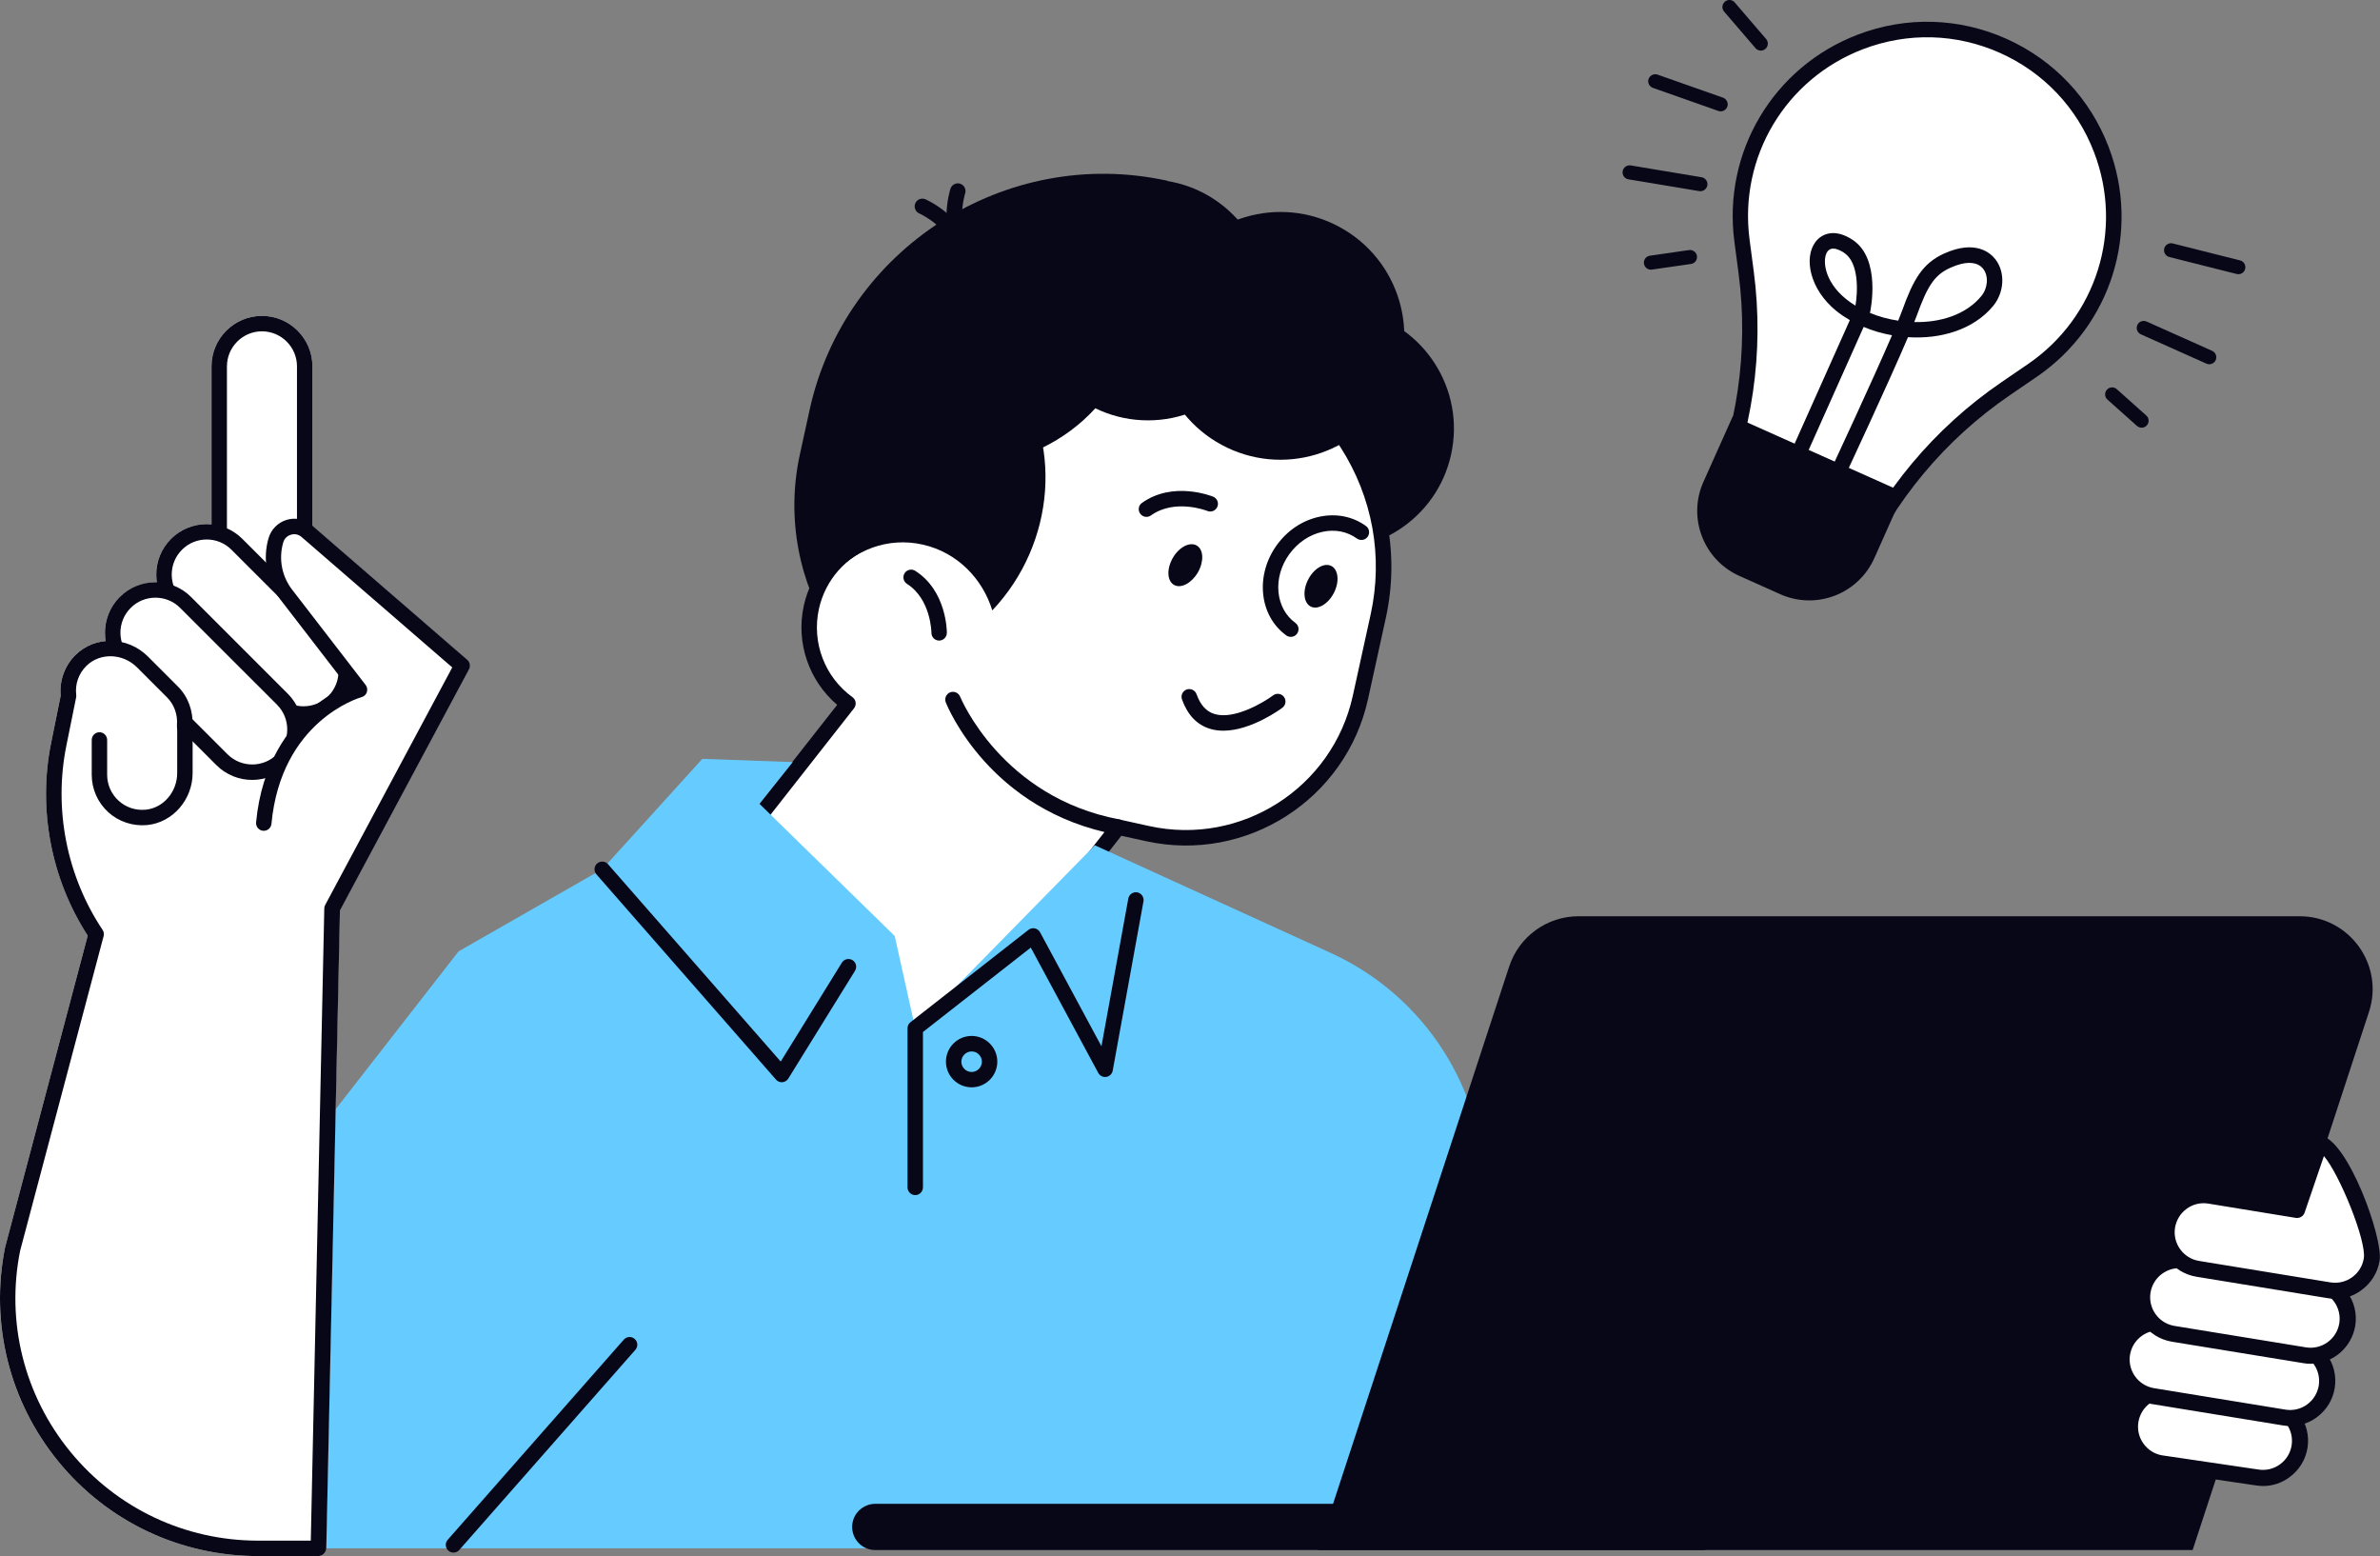 <?xml version="1.0" encoding="utf-8"?>
<!-- Generator: Adobe Illustrator 25.0.0, SVG Export Plug-In . SVG Version: 6.00 Build 0)  -->
<svg version="1.1" xmlns="http://www.w3.org/2000/svg" xmlns:xlink="http://www.w3.org/1999/xlink" x="0px" y="0px"
	 viewBox="0 0 308.54 201.67" style="enable-background:new 0 0 308.54 201.67;" xml:space="preserve">
<rect x="0" y="0" width="308.54" height="201.67" fill="#808080" stroke="none"/>
<style type="text/css">
	.st0{fill:#FFFFFF;}
	.st1{fill:#080717;}
	.st2{fill:#66CCFF;}
	.st3{fill:none;}
</style>
<g id="Layer_2">
</g>
<g id="_x3C_Layer_x3E_">
	<g>
		<g>
			<g>
				<path class="st0" d="M241.19,5.43L241.19,5.43c-10.45,3.99-16.81,14.64-15.36,25.73l0.55,4.18c1.34,10.26-0.19,20.7-4.41,30.15
					l-0.35,0.77l18.51,8.28l0.35-0.77c4.23-9.45,10.98-17.54,19.53-23.39l3.48-2.38c9.24-6.32,12.94-18.15,8.94-28.6l0,0
					C267.65,6.92,253.67,0.66,241.19,5.43z"/>
				<path class="st1" d="M240.13,75.54c-0.14,0-0.28-0.03-0.41-0.09l-18.51-8.28c-0.5-0.23-0.73-0.82-0.5-1.32l0.35-0.77
					c4.15-9.28,5.65-19.52,4.33-29.61l-0.55-4.18c-1.52-11.6,5.06-22.62,15.99-26.8l0,0c6.29-2.4,13.13-2.21,19.28,0.54
					c6.14,2.75,10.85,7.72,13.25,14.01c4.18,10.93,0.35,23.18-9.31,29.79l-3.48,2.38c-8.4,5.74-15.03,13.68-19.18,22.97l-0.35,0.77
					c-0.11,0.24-0.31,0.43-0.56,0.53C240.37,75.52,240.25,75.54,240.13,75.54z M222.94,65.76l16.68,7.46
					c4.31-9.56,11.16-17.74,19.81-23.66l3.48-2.38c8.89-6.08,12.42-17.36,8.57-27.42c-2.21-5.79-6.54-10.37-12.2-12.9
					c-5.66-2.53-11.96-2.7-17.75-0.49l0,0c-10.06,3.84-16.12,13.99-14.72,24.67l0.55,4.18C228.72,45.62,227.19,56.17,222.94,65.76z"
					/>
			</g>
			<path class="st1" d="M230.79,77.01l-5.3-2.37c-4.65-2.08-6.74-7.54-4.66-12.19l3.82-8.53l22.14,9.9l-3.81,8.53
				C240.89,77,235.44,79.09,230.79,77.01z"/>
			<g>
				<path class="st1" d="M238.27,62.28c-0.14,0-0.29-0.03-0.42-0.09c-0.5-0.23-0.72-0.83-0.48-1.33c0.06-0.14,5.25-11.24,7.91-17.41
					c-1.28-0.23-2.52-0.59-3.68-1.08l-7.46,16.69c-0.23,0.5-0.82,0.73-1.32,0.5c-0.5-0.23-0.73-0.82-0.5-1.32l7.49-16.75
					c-0.62-0.36-1.2-0.75-1.74-1.18c-3.49-2.83-4.23-6.89-2.74-8.92c0.85-1.15,2.58-1.83,4.89-0.27c3.65,2.46,2.28,9.06,2.22,9.34
					c-0.01,0.03-0.02,0.06-0.03,0.09c1.15,0.48,2.4,0.82,3.67,1.01c0.22-0.53,0.39-0.98,0.52-1.33c1.43-3.98,2.61-6.09,5.43-7.37
					c4.08-1.84,6.03-0.07,6.67,0.77c1.28,1.67,1.14,4.25-0.3,6.01c-2.58,3.12-6.84,4.33-11.05,4.06c-2.57,6.03-7.9,17.43-8.17,18
					C239,62.07,238.64,62.28,238.27,62.28z M248.16,41.74c3.41,0.08,6.71-0.96,8.69-3.36c0.86-1.04,0.97-2.59,0.26-3.52
					c-0.75-0.99-2.31-1.05-4.26-0.16c-2,0.9-2.94,2.24-4.37,6.22C248.39,41.14,248.28,41.42,248.16,41.74z M237.66,32.22
					c-0.28,0-0.54,0.1-0.74,0.36c-0.7,0.95-0.51,3.83,2.39,6.17c0.38,0.31,0.79,0.6,1.23,0.86c0.3-1.79,0.48-5.54-1.46-6.84
					C238.72,32.53,238.16,32.22,237.66,32.22z"/>
			</g>
			<g>
				<path class="st1" d="M286.41,47.21c-0.12,0-0.25-0.03-0.37-0.08l-8.5-3.8c-0.46-0.21-0.66-0.74-0.46-1.2
					c0.2-0.46,0.74-0.66,1.2-0.46l8.5,3.8c0.46,0.21,0.66,0.74,0.46,1.2C287.09,47.01,286.76,47.21,286.41,47.21z"/>
			</g>
			<g>
				<path class="st1" d="M290.18,35.54c-0.07,0-0.15-0.01-0.22-0.03l-8.73-2.2c-0.49-0.12-0.78-0.62-0.66-1.1
					c0.12-0.49,0.62-0.78,1.1-0.66l8.73,2.2c0.49,0.12,0.78,0.62,0.66,1.1C290.96,35.26,290.59,35.54,290.18,35.54z"/>
			</g>
			<g>
				<path class="st1" d="M277.64,55.43c-0.22,0-0.43-0.08-0.61-0.23l-3.82-3.41c-0.38-0.33-0.41-0.91-0.07-1.28
					c0.33-0.38,0.91-0.41,1.28-0.07l3.82,3.41c0.38,0.33,0.41,0.91,0.07,1.28C278.14,55.33,277.89,55.43,277.64,55.43z"/>
			</g>
			<g>
				<path class="st1" d="M220.44,24.78c-0.05,0-0.1,0-0.15-0.01l-9.18-1.53c-0.5-0.08-0.83-0.55-0.75-1.05
					c0.08-0.5,0.55-0.83,1.05-0.75l9.18,1.53c0.5,0.08,0.83,0.55,0.75,1.05C221.26,24.46,220.88,24.78,220.44,24.78z"/>
			</g>
			<g>
				<path class="st1" d="M223.07,14.43c-0.1,0-0.2-0.02-0.3-0.05l-8.49-2.99c-0.47-0.17-0.72-0.69-0.56-1.16
					c0.17-0.47,0.69-0.72,1.16-0.56l8.49,2.99c0.47,0.17,0.72,0.69,0.56,1.16C223.79,14.2,223.44,14.43,223.07,14.43z"/>
			</g>
			<g>
				<path class="st1" d="M214.02,34.95c-0.45,0-0.83-0.33-0.9-0.78c-0.07-0.5,0.27-0.96,0.77-1.03l5.07-0.73
					c0.49-0.07,0.96,0.27,1.03,0.77c0.07,0.5-0.27,0.96-0.77,1.03l-5.07,0.73C214.1,34.94,214.06,34.95,214.02,34.95z"/>
			</g>
			<g>
				<path class="st1" d="M228.27,6.56c-0.26,0-0.51-0.11-0.69-0.32l-4.07-4.74c-0.33-0.38-0.28-0.95,0.1-1.28
					c0.38-0.33,0.96-0.29,1.28,0.1l4.07,4.74c0.33,0.38,0.28,0.96-0.1,1.28C228.7,6.48,228.48,6.56,228.27,6.56z"/>
			</g>
		</g>
		<g>
			<path class="st1" d="M141.94,99.1l-14.53-3.19c-16.71-3.67-27.37-20.34-23.71-37.04l1.26-5.76
				c4.59-20.92,25.46-34.28,46.38-29.68l0.33,6.11c13.11,2.88,21.49,15.96,18.61,29.07l-5.71,26.01
				C162.33,94.82,152.14,101.34,141.94,99.1z"/>
			<path class="st1" d="M188.12,58.9c-1.85,8.42-10.18,13.75-18.6,11.9c-8.42-1.85-13.75-10.18-11.9-18.6
				c1.85-8.42,10.18-13.75,18.6-11.9C184.64,42.15,189.97,50.47,188.12,58.9z"/>
			<polygon class="st1" points="123.88,99.22 139.96,113.61 161.14,86.63 156.93,80.05 145.48,71.06 			"/>
			<g>
				<path class="st0" d="M155.98,44.39l-22.58-4.96c-7.72-1.7-15.43,3.24-17.13,10.96l-2.45,11.15c-0.61,2.8-0.89,5.59-0.87,8.34
					c-3.81,1.37-6.86,4.59-7.79,8.83c-1.07,4.88,0.95,9.71,4.75,12.46L86.7,120.75c-2.09,2.67-1.63,6.53,1.04,8.62l4.93,3.87
					c10.87,8.54,26.61,6.64,35.15-4.23l17.13-21.82l3.81,0.84c12.44,2.73,24.86-5.21,27.59-17.66l2.31-10.53
					C182.17,63.85,171.96,47.89,155.98,44.39z"/>
				<path class="st1" d="M108.1,139.58c-5.63,0-11.29-1.81-16.05-5.54l-4.92-3.87c-1.5-1.18-2.45-2.87-2.68-4.76
					c-0.23-1.89,0.29-3.76,1.47-5.26l22.61-28.8c-3.68-3.14-5.37-8.07-4.33-12.84c0.92-4.21,3.8-7.64,7.77-9.3
					c0.03-2.66,0.33-5.3,0.89-7.87l2.45-11.15c0.88-4,3.27-7.42,6.74-9.64c3.47-2.22,7.58-2.96,11.58-2.08l22.58,4.96
					c7.99,1.75,14.84,6.54,19.28,13.48c4.44,6.94,5.92,15.16,4.17,23.16l-2.31,10.53c-2.86,13.01-15.77,21.28-28.78,18.42l-3.2-0.7
					l-16.74,21.33C123.47,136.16,115.82,139.58,108.1,139.58z M130.32,40.09c-2.53,0-5.01,0.72-7.2,2.13
					c-3.02,1.93-5.1,4.91-5.86,8.38l-2.45,11.15c-0.58,2.64-0.86,5.37-0.84,8.12c0,0.42-0.26,0.8-0.66,0.95
					c-3.65,1.31-6.32,4.34-7.15,8.11c-0.95,4.34,0.76,8.83,4.36,11.43c0.22,0.16,0.37,0.4,0.4,0.67c0.04,0.27-0.04,0.54-0.2,0.76
					l-23.22,29.58c-0.85,1.08-1.23,2.43-1.06,3.79c0.16,1.36,0.85,2.58,1.93,3.43l4.93,3.87c10.42,8.18,25.56,6.36,33.74-4.06
					l17.13-21.82c0.24-0.3,0.63-0.44,1-0.36l3.81,0.84c11.94,2.62,23.78-4.96,26.4-16.9l2.31-10.53c1.64-7.47,0.26-15.16-3.9-21.65
					c-4.15-6.49-10.56-10.97-18.03-12.61l0,0l-22.58-4.96C132.23,40.2,131.27,40.09,130.32,40.09z"/>
			</g>
			<path class="st1" d="M119.66,70.59c4.4,1,7.7,4.36,8.98,8.52c8.19-8.66,9.31-22.11,2.16-31.35c-3.69-4.76-8.9-7.54-14.45-8.23
				c-8.79,9.46-11.81,22.94-8.52,35.16C110.65,71.28,115.14,69.55,119.66,70.59z"/>
			<g>
				<path class="st1" d="M121.75,83.02C121.74,83.02,121.74,83.02,121.75,83.02c-0.56,0-1-0.45-1-1c0-0.09-0.06-4.37-3.17-6.35
					c-0.47-0.3-0.6-0.91-0.31-1.38c0.3-0.47,0.92-0.6,1.38-0.31c4.07,2.59,4.1,7.82,4.1,8.05C122.74,82.57,122.3,83.02,121.75,83.02
					z"/>
			</g>
			<path class="st1" d="M152.04,72.31c-0.81,1.41-0.75,2.97,0.15,3.49c0.9,0.52,2.28-0.21,3.1-1.61c0.81-1.41,0.75-2.97-0.15-3.49
				C154.24,70.18,152.85,70.9,152.04,72.31z"/>
			<path class="st1" d="M169.58,75.13c-0.74,1.45-0.58,3.01,0.34,3.48c0.92,0.47,2.27-0.33,3.01-1.78c0.74-1.45,0.58-3.01-0.34-3.48
				C171.66,72.88,170.32,73.68,169.58,75.13z"/>
			<g>
				<path class="st1" d="M148.62,66.99c-0.31,0-0.62-0.15-0.81-0.42c-0.32-0.45-0.22-1.07,0.23-1.39c4.03-2.88,9.02-0.89,9.23-0.81
					c0.51,0.21,0.76,0.79,0.55,1.3c-0.21,0.51-0.79,0.76-1.3,0.55l0,0c-0.04-0.02-4.19-1.65-7.31,0.58
					C149.02,66.93,148.82,66.99,148.62,66.99z"/>
			</g>
			<g>
				<path class="st1" d="M158.59,94.7c-0.58,0-1.15-0.07-1.71-0.24c-1.7-0.51-2.93-1.8-3.65-3.82c-0.19-0.52,0.09-1.09,0.61-1.28
					c0.52-0.18,1.09,0.09,1.28,0.61c0.5,1.4,1.26,2.25,2.34,2.57c2.53,0.77,6.34-1.49,7.59-2.42c0.44-0.33,1.07-0.24,1.4,0.2
					c0.33,0.44,0.24,1.07-0.2,1.4C166.06,91.87,162.22,94.7,158.59,94.7z"/>
			</g>
			<g>
				<path class="st1" d="M167.34,82.54c-0.2,0-0.41-0.06-0.59-0.19c-1.72-1.25-2.79-3.18-3-5.42c-0.21-2.19,0.43-4.44,1.79-6.31
					c1.37-1.88,3.3-3.17,5.46-3.64c2.2-0.48,4.35-0.06,6.08,1.19c0.45,0.33,0.54,0.95,0.22,1.4c-0.32,0.45-0.95,0.54-1.4,0.22
					c-1.25-0.91-2.84-1.22-4.47-0.86c-1.68,0.37-3.19,1.39-4.27,2.87c-1.08,1.48-1.58,3.24-1.42,4.94c0.16,1.66,0.94,3.08,2.19,3.99
					c0.45,0.33,0.54,0.95,0.22,1.4C167.95,82.4,167.65,82.54,167.34,82.54z"/>
			</g>
			<circle class="st1" cx="148.82" cy="38.87" r="15.61"/>
			
				<ellipse transform="matrix(0.476 -0.879 0.879 0.476 48.799 168.765)" class="st1" cx="166" cy="43.44" rx="16.06" ry="16.06"/>
			<g>
				<path class="st1" d="M125.25,35.2c-0.53,0-0.97-0.41-1-0.94c-0.25-4.41-5.03-6.58-5.08-6.6c-0.5-0.22-0.73-0.81-0.51-1.32
					c0.22-0.51,0.81-0.73,1.32-0.51c0.24,0.11,5.95,2.67,6.27,8.32c0.03,0.55-0.39,1.02-0.94,1.05
					C125.28,35.2,125.26,35.2,125.25,35.2z"/>
			</g>
			<g>
				<path class="st1" d="M125.95,34.96c-0.26,0-0.51-0.1-0.71-0.29c-4-4-2.1-9.97-2.02-10.22c0.17-0.52,0.74-0.81,1.26-0.64
					c0.52,0.17,0.81,0.74,0.64,1.26l0,0c-0.02,0.05-1.59,5.06,1.54,8.19c0.39,0.39,0.39,1.02,0,1.41
					C126.46,34.86,126.2,34.96,125.95,34.96z"/>
			</g>
			<path class="st1" d="M144.24,26.82c-16.96-1.53-32.82,9.45-37.14,26.23c3.18,3.29,7.38,5.73,12.26,6.8
				c12.68,2.78,25.11-4.74,27.76-16.81C148.38,37.3,147.19,31.56,144.24,26.82z"/>
			<g>
				<path class="st0" d="M123.54,90.67c0,0,5.36,13.53,21.41,16.52L123.54,90.67z"/>
				<path class="st1" d="M144.94,108.19c-0.06,0-0.12-0.01-0.18-0.02c-16.4-3.06-21.93-16.57-22.15-17.14
					c-0.2-0.51,0.05-1.09,0.56-1.3c0.51-0.2,1.09,0.05,1.3,0.56c0.05,0.13,5.38,13.05,20.66,15.91c0.54,0.1,0.9,0.62,0.8,1.17
					C145.84,107.85,145.42,108.19,144.94,108.19z"/>
			</g>
		</g>
		<path class="st2" d="M118.65,133.27l-2.66-11.97l-17.54-17.13l4.32-5.4l-11.72-0.42l-12.97,14.3L59.45,123.3l-44.56,57.2
			l26.38,20.17h151.2v-46.16c0-13.34-7.79-25.45-19.92-30.99l-30.62-13.97L118.65,133.27z"/>
		<g>
			<path class="st1" d="M101.35,140.26c-0.29,0-0.56-0.12-0.75-0.34l-23.28-26.6c-0.36-0.42-0.32-1.05,0.09-1.41
				c0.42-0.36,1.05-0.32,1.41,0.09l22.39,25.58l7.93-12.82c0.29-0.47,0.91-0.61,1.38-0.32c0.47,0.29,0.61,0.91,0.32,1.38
				l-8.65,13.97c-0.17,0.27-0.45,0.44-0.77,0.47C101.41,140.26,101.38,140.26,101.35,140.26z"/>
		</g>
		<g>
			<path class="st1" d="M118.65,154.89c-0.55,0-1-0.45-1-1v-20.62c0-0.31,0.14-0.6,0.38-0.79l15.3-11.97
				c0.23-0.18,0.53-0.25,0.82-0.19c0.29,0.06,0.54,0.25,0.68,0.5l7.96,14.78l3.48-19.14c0.1-0.54,0.61-0.9,1.16-0.81
				c0.54,0.1,0.9,0.62,0.81,1.16l-3.99,21.95c-0.08,0.42-0.41,0.74-0.83,0.81c-0.41,0.07-0.83-0.14-1.04-0.51l-8.75-16.25
				l-13.98,10.94v20.13C119.65,154.44,119.2,154.89,118.65,154.89z"/>
		</g>
		<g>
			<path class="st1" d="M58.79,201.22c-0.23,0-0.47-0.08-0.66-0.25c-0.41-0.36-0.46-1-0.09-1.41l22.83-25.94
				c0.36-0.41,1-0.46,1.41-0.09c0.41,0.36,0.46,1,0.09,1.41l-22.83,25.94C59.34,201.11,59.07,201.22,58.79,201.22z"/>
		</g>
		<path class="st1" d="M284.25,200.89h-113.4l24.8-75.63c1.27-3.88,4.9-6.51,8.98-6.51h93.5c6.43,0,10.99,6.29,8.98,12.4
			L284.25,200.89z"/>
		<path class="st1" d="M110.62,196.96L110.62,196.96c-0.63,1.94,0.81,3.93,2.84,3.93h107.1c1.29,0,2.44-0.83,2.84-2.06h0
			c0.63-1.94-0.81-3.93-2.84-3.93h-107.1C112.17,194.9,111.03,195.73,110.62,196.96z"/>
		<g>
			<path class="st1" d="M125.96,140.92c-1.83,0-3.33-1.49-3.33-3.33c0-1.83,1.49-3.33,3.33-3.33c1.83,0,3.33,1.49,3.33,3.33
				C129.29,139.43,127.8,140.92,125.96,140.92z M125.96,136.27c-0.73,0-1.33,0.6-1.33,1.33c0,0.73,0.6,1.33,1.33,1.33
				c0.73,0,1.33-0.6,1.33-1.33C127.29,136.86,126.69,136.27,125.96,136.27z"/>
		</g>
		<g>
			<g>
				<path class="st0" d="M280.16,189.65l12.44,1.83c2.62,0.43,5.09-1.35,5.52-3.97v0c0.43-2.62-1.35-5.09-3.97-5.52l-12.44-1.83
					c-2.62-0.43-5.09,1.35-5.52,3.97l0,0C275.77,186.75,277.54,189.22,280.16,189.65z"/>
				<path class="st1" d="M293.38,192.59c-0.32,0-0.63-0.03-0.95-0.08l-12.42-1.83c-0.01,0-0.01,0-0.02,0
					c-1.54-0.25-2.89-1.09-3.81-2.36c-0.91-1.27-1.28-2.81-1.03-4.36c0.25-1.54,1.09-2.89,2.36-3.81c1.27-0.91,2.82-1.27,4.36-1.03
					l12.42,1.83c3.2,0.52,5.37,3.53,4.85,6.71c-0.25,1.54-1.09,2.89-2.36,3.81C295.78,192.21,294.6,192.59,293.38,192.59z
					 M280.32,188.62l12.43,1.83c2.06,0.34,4-1.06,4.33-3.11c0.33-2.05-1.06-3.99-3.11-4.32l-12.42-1.83c-2.06-0.34-4,1.06-4.33,3.11
					c-0.16,0.99,0.07,1.99,0.66,2.8C278.47,187.92,279.33,188.46,280.32,188.62z"/>
			</g>
			<g>
				<path class="st0" d="M279.08,180.94l17.04,2.78c2.62,0.43,5.09-1.35,5.52-3.97l0,0c0.43-2.62-1.35-5.09-3.97-5.52l-17.04-2.78
					c-2.62-0.43-5.09,1.35-5.52,3.97l0,0C274.68,178.04,276.46,180.51,279.08,180.94z"/>
				<path class="st1" d="M296.91,184.82c-0.32,0-0.63-0.03-0.95-0.08l-17.04-2.78l0,0c-3.18-0.52-5.35-3.53-4.83-6.71
					c0.25-1.54,1.09-2.89,2.35-3.81c1.27-0.91,2.82-1.27,4.36-1.03l17.04,2.78c3.18,0.52,5.35,3.53,4.83,6.71
					c-0.25,1.54-1.09,2.89-2.36,3.81C299.3,184.44,298.12,184.82,296.91,184.82z M279.24,179.91l17.04,2.78
					c0.99,0.16,1.99-0.07,2.8-0.66c0.82-0.59,1.35-1.46,1.52-2.45c0.33-2.05-1.06-3.99-3.11-4.32l-17.04-2.78
					c-0.99-0.16-1.99,0.07-2.8,0.66c-0.82,0.59-1.35,1.46-1.52,2.45C275.8,177.64,277.2,179.57,279.24,179.91L279.24,179.91z"/>
			</g>
			<g>
				<path class="st0" d="M281.73,172.87l17.04,2.78c2.62,0.43,5.09-1.35,5.52-3.97l0,0c0.43-2.62-1.35-5.09-3.97-5.52l-17.04-2.78
					c-2.62-0.43-5.09,1.35-5.52,3.97l0,0C277.33,169.97,279.11,172.44,281.73,172.87z"/>
				<path class="st1" d="M299.55,176.75c-0.31,0-0.63-0.02-0.94-0.08l-17.04-2.78c-3.18-0.52-5.35-3.53-4.83-6.71
					c0.25-1.54,1.09-2.89,2.36-3.81c1.27-0.91,2.81-1.28,4.36-1.03l17.04,2.78c3.18,0.52,5.35,3.53,4.83,6.71
					C304.85,174.71,302.36,176.75,299.55,176.75z M282.5,164.36c-0.78,0-1.54,0.24-2.19,0.71c-0.82,0.59-1.35,1.46-1.52,2.45
					c-0.33,2.05,1.06,3.99,3.11,4.32l0,0l17.04,2.78c2.05,0.33,3.98-1.06,4.32-3.11c0.33-2.05-1.06-3.99-3.11-4.32l-17.04-2.78
					C282.9,164.38,282.7,164.36,282.5,164.36z"/>
			</g>
			<g>
				<path class="st0" d="M284.91,164.45l17.04,2.78c2.62,0.43,5.09-1.35,5.52-3.97l0,0c0.43-2.62-4.13-14.6-6.75-15.02l-2.93,8.58
					l-11.33-1.85c-2.62-0.43-5.09,1.35-5.52,3.97l0,0C280.52,161.55,282.29,164.02,284.91,164.45z"/>
				<path class="st1" d="M302.74,168.33c-0.32,0-0.63-0.03-0.95-0.08l-17.04-2.78c-1.54-0.25-2.89-1.09-3.81-2.35
					c-0.91-1.27-1.28-2.81-1.03-4.36c0.25-1.54,1.09-2.89,2.36-3.81c1.27-0.91,2.81-1.28,4.36-1.03l10.46,1.7l2.64-7.75
					c0.16-0.48,0.66-0.77,1.15-0.69c3.49,0.57,8.1,13.27,7.61,16.22c-0.25,1.54-1.09,2.89-2.36,3.81
					C305.14,167.96,303.96,168.33,302.74,168.33z M285.68,155.94c-0.78,0-1.54,0.24-2.19,0.71c-0.82,0.59-1.35,1.46-1.52,2.45
					c-0.33,2.05,1.06,3.98,3.11,4.32l0,0l17.04,2.78c2.05,0.33,3.99-1.06,4.32-3.11c0.37-2.27-3.16-10.93-5.17-13.26l-2.5,7.32
					c-0.16,0.48-0.65,0.77-1.15,0.69l-11.33-1.85C286.09,155.96,285.88,155.94,285.68,155.94z"/>
			</g>
		</g>
		<path class="st0" d="M60.55,85.52L40.5,68.17V47.48c0-3.61-2.94-6.54-6.54-6.54c-3.61,0-6.54,2.94-6.54,6.54v20.47
			c-0.2-0.02-0.41-0.03-0.62-0.03c-1.75,0-3.39,0.68-4.63,1.92c-1.53,1.53-2.14,3.64-1.83,5.63c-1.74-0.05-3.5,0.58-4.82,1.9
			c-1.24,1.24-1.92,2.88-1.92,4.63c0,0.37,0.04,0.73,0.1,1.08c-1.44,0.13-2.82,0.72-3.91,1.79c-1.41,1.39-2.1,3.29-1.92,5.26
			l-1.24,6.12c-1.73,8.58-0.01,17.66,4.74,25L0.66,161.65c-1.99,9.86,0.53,19.99,6.91,27.77c6.37,7.79,15.8,12.25,25.86,12.25h7.84
			c0.54,0,0.99-0.43,1-0.98l1.77-82.67l16.74-31.27C61,86.33,60.9,85.82,60.55,85.52z"/>
		<g>
			<path class="st0" d="M39.5,80.07H28.42V47.48c0-3.06,2.48-5.54,5.54-5.54l0,0c3.06,0,5.54,2.48,5.54,5.54V80.07z"/>
			<path class="st1" d="M39.5,81.06H28.42c-0.55,0-1-0.45-1-1V47.48c0-3.61,2.94-6.54,6.54-6.54c3.61,0,6.54,2.94,6.54,6.54v32.59
				C40.5,80.62,40.05,81.06,39.5,81.06z M29.42,79.06h9.08V47.48c0-2.5-2.04-4.54-4.54-4.54c-2.5,0-4.54,2.04-4.54,4.54V79.06z"/>
		</g>
		<g>
			<path class="st0" d="M43.26,90.92L43.26,90.92c-2.16,2.16-5.67,2.16-7.84,0L22.88,78.38c-2.16-2.16-2.16-5.67,0-7.84l0,0
				c2.16-2.16,5.67-2.16,7.84,0l12.55,12.54C45.43,85.25,45.43,88.76,43.26,90.92z"/>
			<path class="st1" d="M39.34,93.54c-1.68,0-3.35-0.64-4.63-1.91L22.17,79.09c-2.55-2.55-2.55-6.7,0-9.25
				c2.55-2.55,6.7-2.55,9.25,0l12.55,12.54c2.55,2.55,2.55,6.7,0,9.25l0,0C42.7,92.91,41.02,93.54,39.34,93.54z M26.8,69.92
				c-1.16,0-2.33,0.44-3.21,1.33c-1.77,1.77-1.77,4.65,0,6.42l12.55,12.54c1.77,1.77,4.65,1.77,6.42,0c1.77-1.77,1.77-4.65,0-6.42
				L30.01,71.25C29.13,70.36,27.96,69.92,26.8,69.92z M43.26,90.92L43.26,90.92L43.26,90.92z"/>
		</g>
		<g>
			<path class="st0" d="M36.61,98.46L36.61,98.46c-2.16,2.16-5.67,2.16-7.84,0L16.23,85.92c-2.16-2.16-2.16-5.67,0-7.84l0,0
				c2.16-2.16,5.67-2.16,7.84,0l12.54,12.54C38.78,92.79,38.78,96.3,36.61,98.46z"/>
			<path class="st1" d="M32.69,101.08c-1.68,0-3.35-0.64-4.63-1.91L15.52,86.62c-2.55-2.55-2.55-6.7,0-9.25
				c2.55-2.55,6.7-2.55,9.25,0l12.54,12.54c2.55,2.55,2.55,6.7,0,9.25l0,0C36.04,100.44,34.37,101.08,32.69,101.08z M20.15,77.46
				c-1.16,0-2.33,0.44-3.21,1.33c-1.77,1.77-1.77,4.65,0,6.42l12.55,12.54c1.77,1.77,4.65,1.77,6.42,0c1.77-1.77,1.77-4.65,0-6.42
				L23.36,78.79C22.48,77.9,21.31,77.46,20.15,77.46z M36.61,98.46L36.61,98.46L36.61,98.46z"/>
		</g>
		<g>
			<path class="st0" d="M34.18,106.67C35.51,92.48,46.6,89.38,46.6,89.38l-9.53-12.35c-1.54-1.99-2.03-4.6-1.32-7.01l0,0
				c0.51-1.73,2.64-2.35,4-1.17L59.9,86.27l-16.85,31.48l-1.77,82.91h-7.84c-20.48,0-35.83-18.75-31.79-38.82l10.81-40.77v0
				c-4.83-7.24-6.57-16.1-4.84-24.63l1.27-6.27c-0.19-1.64,0.35-3.34,1.61-4.59c2.2-2.17,5.8-1.98,7.98,0.2l3.88,3.88
				c1.2,1.2,1.71,2.8,1.58,4.37c0.02,0.21,0.04,0.42,0.04,0.63v5.5c0,2.89-2.12,5.48-5,5.75c-3.31,0.32-6.09-2.28-6.09-5.52v-4.52
				L34.18,106.67z"/>
			<path class="st1" d="M41.27,201.67h-7.84c-10.06,0-19.49-4.46-25.86-12.25c-6.37-7.78-8.89-17.91-6.91-27.77l10.71-40.39
				c-4.75-7.34-6.48-16.42-4.74-25l1.24-6.12c-0.18-1.96,0.52-3.87,1.92-5.26c2.55-2.51,6.76-2.42,9.39,0.21l3.88,3.88
				c1.32,1.32,2,3.16,1.88,5.06c0.02,0.21,0.03,0.43,0.03,0.65v5.5c0,3.47-2.59,6.43-5.9,6.75c-1.84,0.17-3.68-0.43-5.04-1.67
				c-1.36-1.24-2.14-3-2.14-4.84v-4.52c0-0.55,0.45-1,1-1c0.55,0,1,0.45,1,1v4.52c0,1.28,0.54,2.5,1.49,3.36
				c0.96,0.87,2.2,1.28,3.5,1.16c2.3-0.22,4.09-2.31,4.09-4.76v-5.5c0-0.18-0.01-0.35-0.03-0.52c-0.01-0.06-0.01-0.13,0-0.2
				c0.11-1.34-0.36-2.65-1.29-3.58l-3.88-3.88c-1.85-1.85-4.8-1.94-6.57-0.2c-1,0.99-1.49,2.36-1.32,3.77
				c0.01,0.1,0.01,0.21-0.01,0.31l-1.27,6.27c-1.66,8.21,0.05,16.91,4.7,23.87c0.16,0.24,0.21,0.53,0.13,0.81L2.61,162.1
				c-1.85,9.21,0.51,18.73,6.51,26.05c5.99,7.32,14.85,11.52,24.31,11.52h6.86l1.75-81.94c0-0.16,0.04-0.31,0.12-0.45l16.47-30.78
				L39.1,69.6c-0.39-0.34-0.89-0.45-1.38-0.3c-0.49,0.14-0.86,0.51-1,1c-0.62,2.1-0.19,4.39,1.15,6.12l9.53,12.35
				c0.2,0.26,0.26,0.61,0.16,0.93c-0.1,0.32-0.36,0.56-0.68,0.65c-0.42,0.12-10.44,3.13-11.69,16.42c-0.05,0.55-0.54,0.95-1.09,0.9
				c-0.55-0.05-0.95-0.54-0.9-1.09c0.72-7.66,4.23-12.18,7.05-14.63c1.83-1.58,3.59-2.52,4.75-3.03l-8.7-11.28
				c-1.73-2.24-2.28-5.19-1.48-7.91c0.34-1.14,1.22-2.02,2.36-2.36c1.14-0.34,2.36-0.07,3.26,0.71l20.14,17.43
				c0.35,0.31,0.45,0.82,0.23,1.23l-16.74,31.27l-1.77,82.67C42.26,201.23,41.82,201.67,41.27,201.67z"/>
		</g>
	</g>
</g>
</svg>
